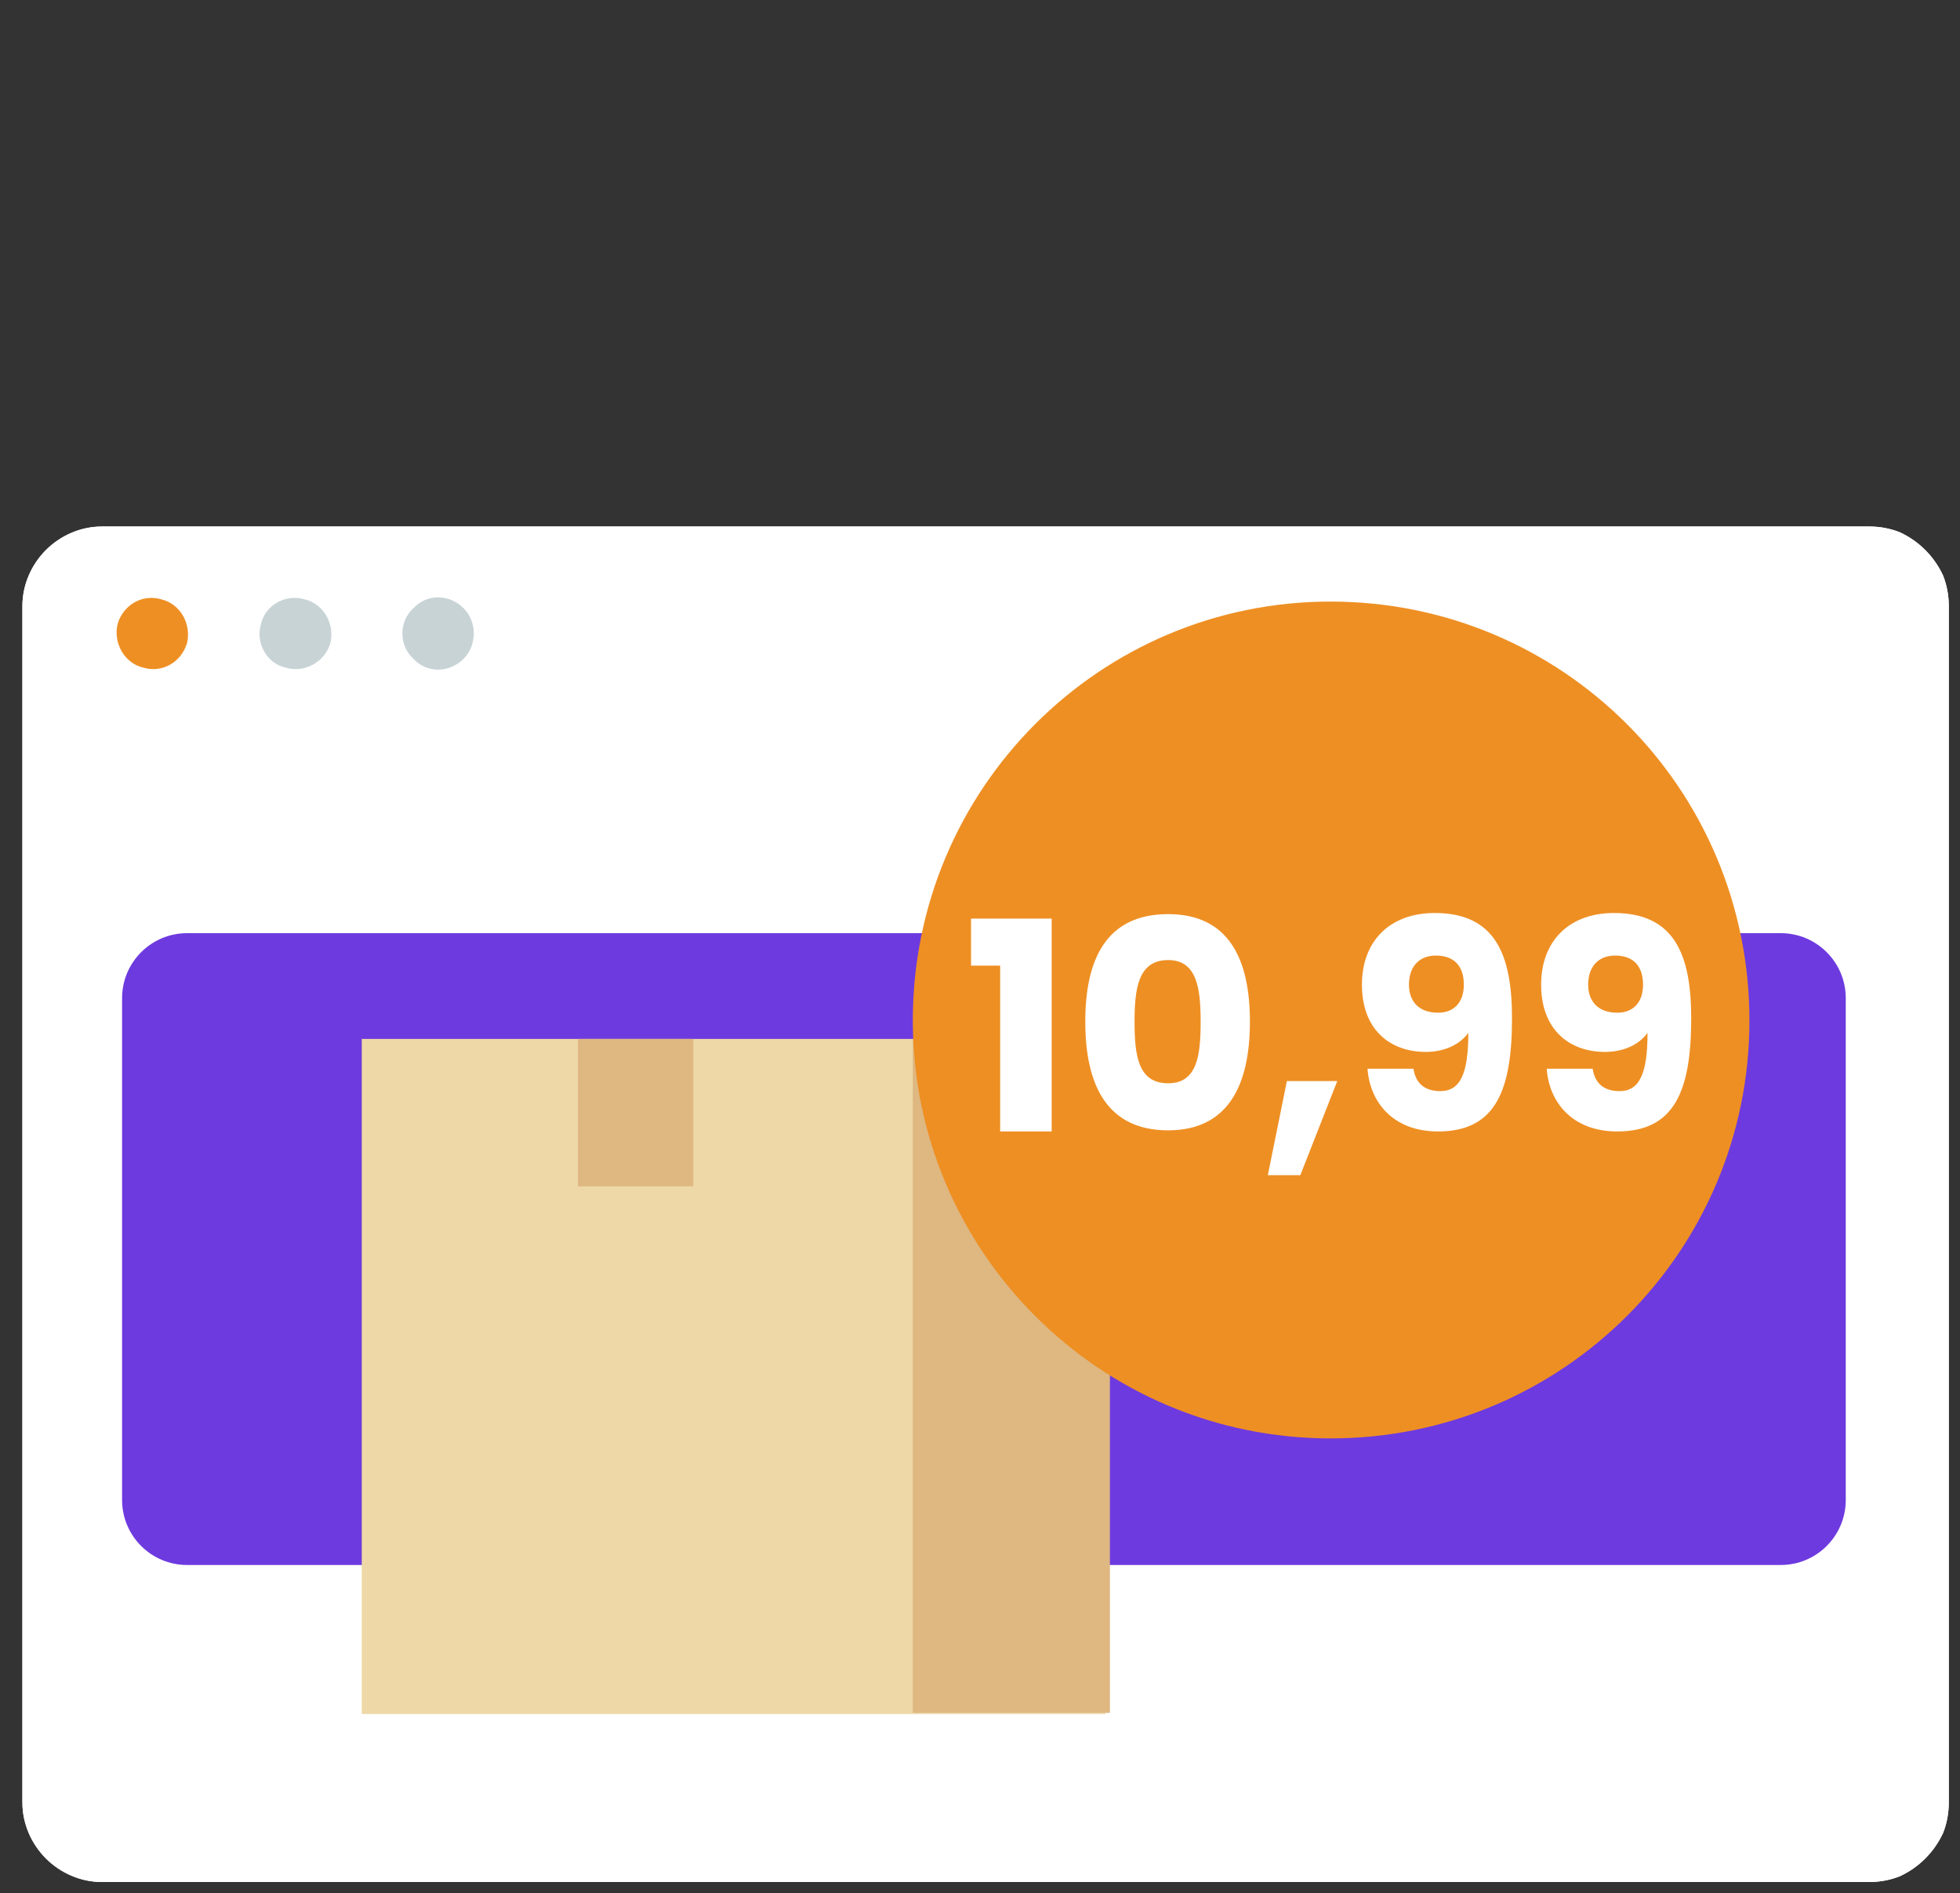 <?xml version="1.0" encoding="UTF-8"?> <svg xmlns="http://www.w3.org/2000/svg" version="1.2" viewBox="0 0 175 169" width="175" height="169"><rect x="0" y="0" width="175" height="169" fill="#333333" stroke="none"/><title>promo_fedex-4-1-svg</title><defs><clipPath id="cp1"><path d="m99.1 154.09h-67.06v-61.35h67.06z"></path></clipPath></defs><style> .s0 { fill: #ffffff } .s1 { fill: #ee8f23 } .s2 { fill: #c8d3d6 } .s3 { fill: #6d3adf } .s4 { fill: #eed8a7 } .s5 { fill: #deb781 } </style><path id="Layer" class="s0" d="m100.9 168h-91.8c-1.9 0-3.7-0.8-5-2.1-1.3-1.3-2.1-3.1-2.1-5v-106.8c0-1.9 0.8-3.7 2.1-5 1.3-1.3 3.1-2.1 5-2.1h157.8q1.4 0 2.7 0.5 1.3 0.6 2.3 1.6 1 1 1.6 2.3 0.5 1.3 0.5 2.7v106.8q0 1.4-0.5 2.7-0.6 1.3-1.6 2.3-1 1-2.3 1.6-1.3 0.5-2.7 0.5h-37.5"></path><path id="Layer" class="s0" d="m100.9 168h-91.8c-1.9 0-3.7-0.8-5-2.1-1.3-1.3-2.1-3.1-2.1-5v-106.8c0-1.9 0.8-3.7 2.1-5 1.3-1.3 3.1-2.1 5-2.1h157.8q1.4 0 2.7 0.5 1.3 0.6 2.3 1.6 1 1 1.6 2.3 0.5 1.3 0.5 2.7v106.8q0 1.4-0.5 2.7-0.6 1.3-1.6 2.3-1 1-2.3 1.6-1.3 0.5-2.7 0.5h-37.5"></path><path id="Layer" class="s1" d="m12.8 59.6c-1.7-0.4-2.7-2.2-2.3-3.9 0.5-1.7 2.2-2.7 3.9-2.2 1.7 0.4 2.7 2.2 2.3 3.9-0.5 1.7-2.2 2.7-3.9 2.2z"></path><path id="Layer" class="s2" d="m25.5 59.6c-1.7-0.4-2.7-2.2-2.2-3.9 0.4-1.7 2.2-2.7 3.9-2.2 1.7 0.4 2.7 2.2 2.3 3.9-0.5 1.7-2.3 2.7-4 2.2z"></path><path id="Layer" class="s2" d="m36.9 58.8c-1.3-1.2-1.3-3.3 0-4.5 1.2-1.3 3.2-1.3 4.5 0 1.2 1.2 1.2 3.3 0 4.5-1.3 1.3-3.3 1.3-4.5 0z"></path><path id="Layer" class="s3" d="m164.8 89.1v44.8c0 3.2-2.6 5.8-5.8 5.8h-142.3c-3.2 0-5.8-2.6-5.8-5.8v-44.8c0-3.2 2.6-5.8 5.8-5.8h142.3c3.2 0 5.8 2.6 5.8 5.8z"></path><g id="Clip-Path" clip-path="url(#cp1)"><g id="Layer"><path id="Layer" class="s4" d="m32.3 92.7h66.4v60.3h-66.4z"></path><path id="Layer" class="s5" d="m81.5 92.7h17.7v60.2h-17.7z"></path><path id="Layer" class="s5" d="m51.6 92.7h10.3v13.2h-10.3z"></path></g></g><path id="Layer" class="s1" d="m118.8 128.4c-20.6 0-37.3-16.7-37.3-37.3 0-20.7 16.7-37.4 37.3-37.4 20.7 0 37.4 16.7 37.4 37.4 0 20.6-16.7 37.3-37.4 37.3z"></path><path id="10,99" class="s0" aria-label="10,99" d="m89.3 101h4.6v-19h-7.2v4.2h2.6zm7.6-9.8c0 5.6 1.9 9.7 7.4 9.7 5.4 0 7.3-4.1 7.3-9.7 0-5.6-1.9-9.6-7.3-9.6-5.5 0-7.4 4-7.4 9.6zm10.3 0c0 3-0.3 5.5-2.9 5.5-2.7 0-3-2.5-3-5.5 0-2.9 0.3-5.5 3-5.5 2.6 0 2.9 2.6 2.9 5.5zm6 13.7h2.9l3.3-8.4h-4.5zm8.9-9.5c0.2 2.9 2.2 5.6 6.3 5.6 5.1 0 6.6-3.6 6.6-10.1 0-5.7-1.5-9.4-6.9-9.4-4 0-6.5 2.5-6.5 6.4 0 4 2.5 6 5.7 6 1.6 0 3-0.6 3.8-1.7 0 3.6-0.7 5.2-2.5 5.2-1.4 0-2.2-0.7-2.4-2zm6.3-5c-1.8 0-2.6-1.1-2.6-2.5 0-1.6 0.9-2.6 2.4-2.6 1.6 0 2.5 0.9 2.5 2.6 0 1.6-0.9 2.5-2.3 2.5zm9.7 5c0.2 2.9 2.2 5.6 6.3 5.6 5.1 0 6.6-3.6 6.6-10.1 0-5.7-1.5-9.4-6.9-9.4-4 0-6.5 2.5-6.5 6.4 0 4 2.5 6 5.7 6 1.6 0 3-0.6 3.8-1.7 0 3.6-0.7 5.2-2.5 5.2-1.4 0-2.2-0.7-2.4-2zm6.3-5c-1.8 0-2.6-1.1-2.6-2.5 0-1.6 0.9-2.6 2.4-2.6 1.6 0 2.5 0.9 2.5 2.6 0 1.6-0.9 2.5-2.3 2.5z"></path></svg> 